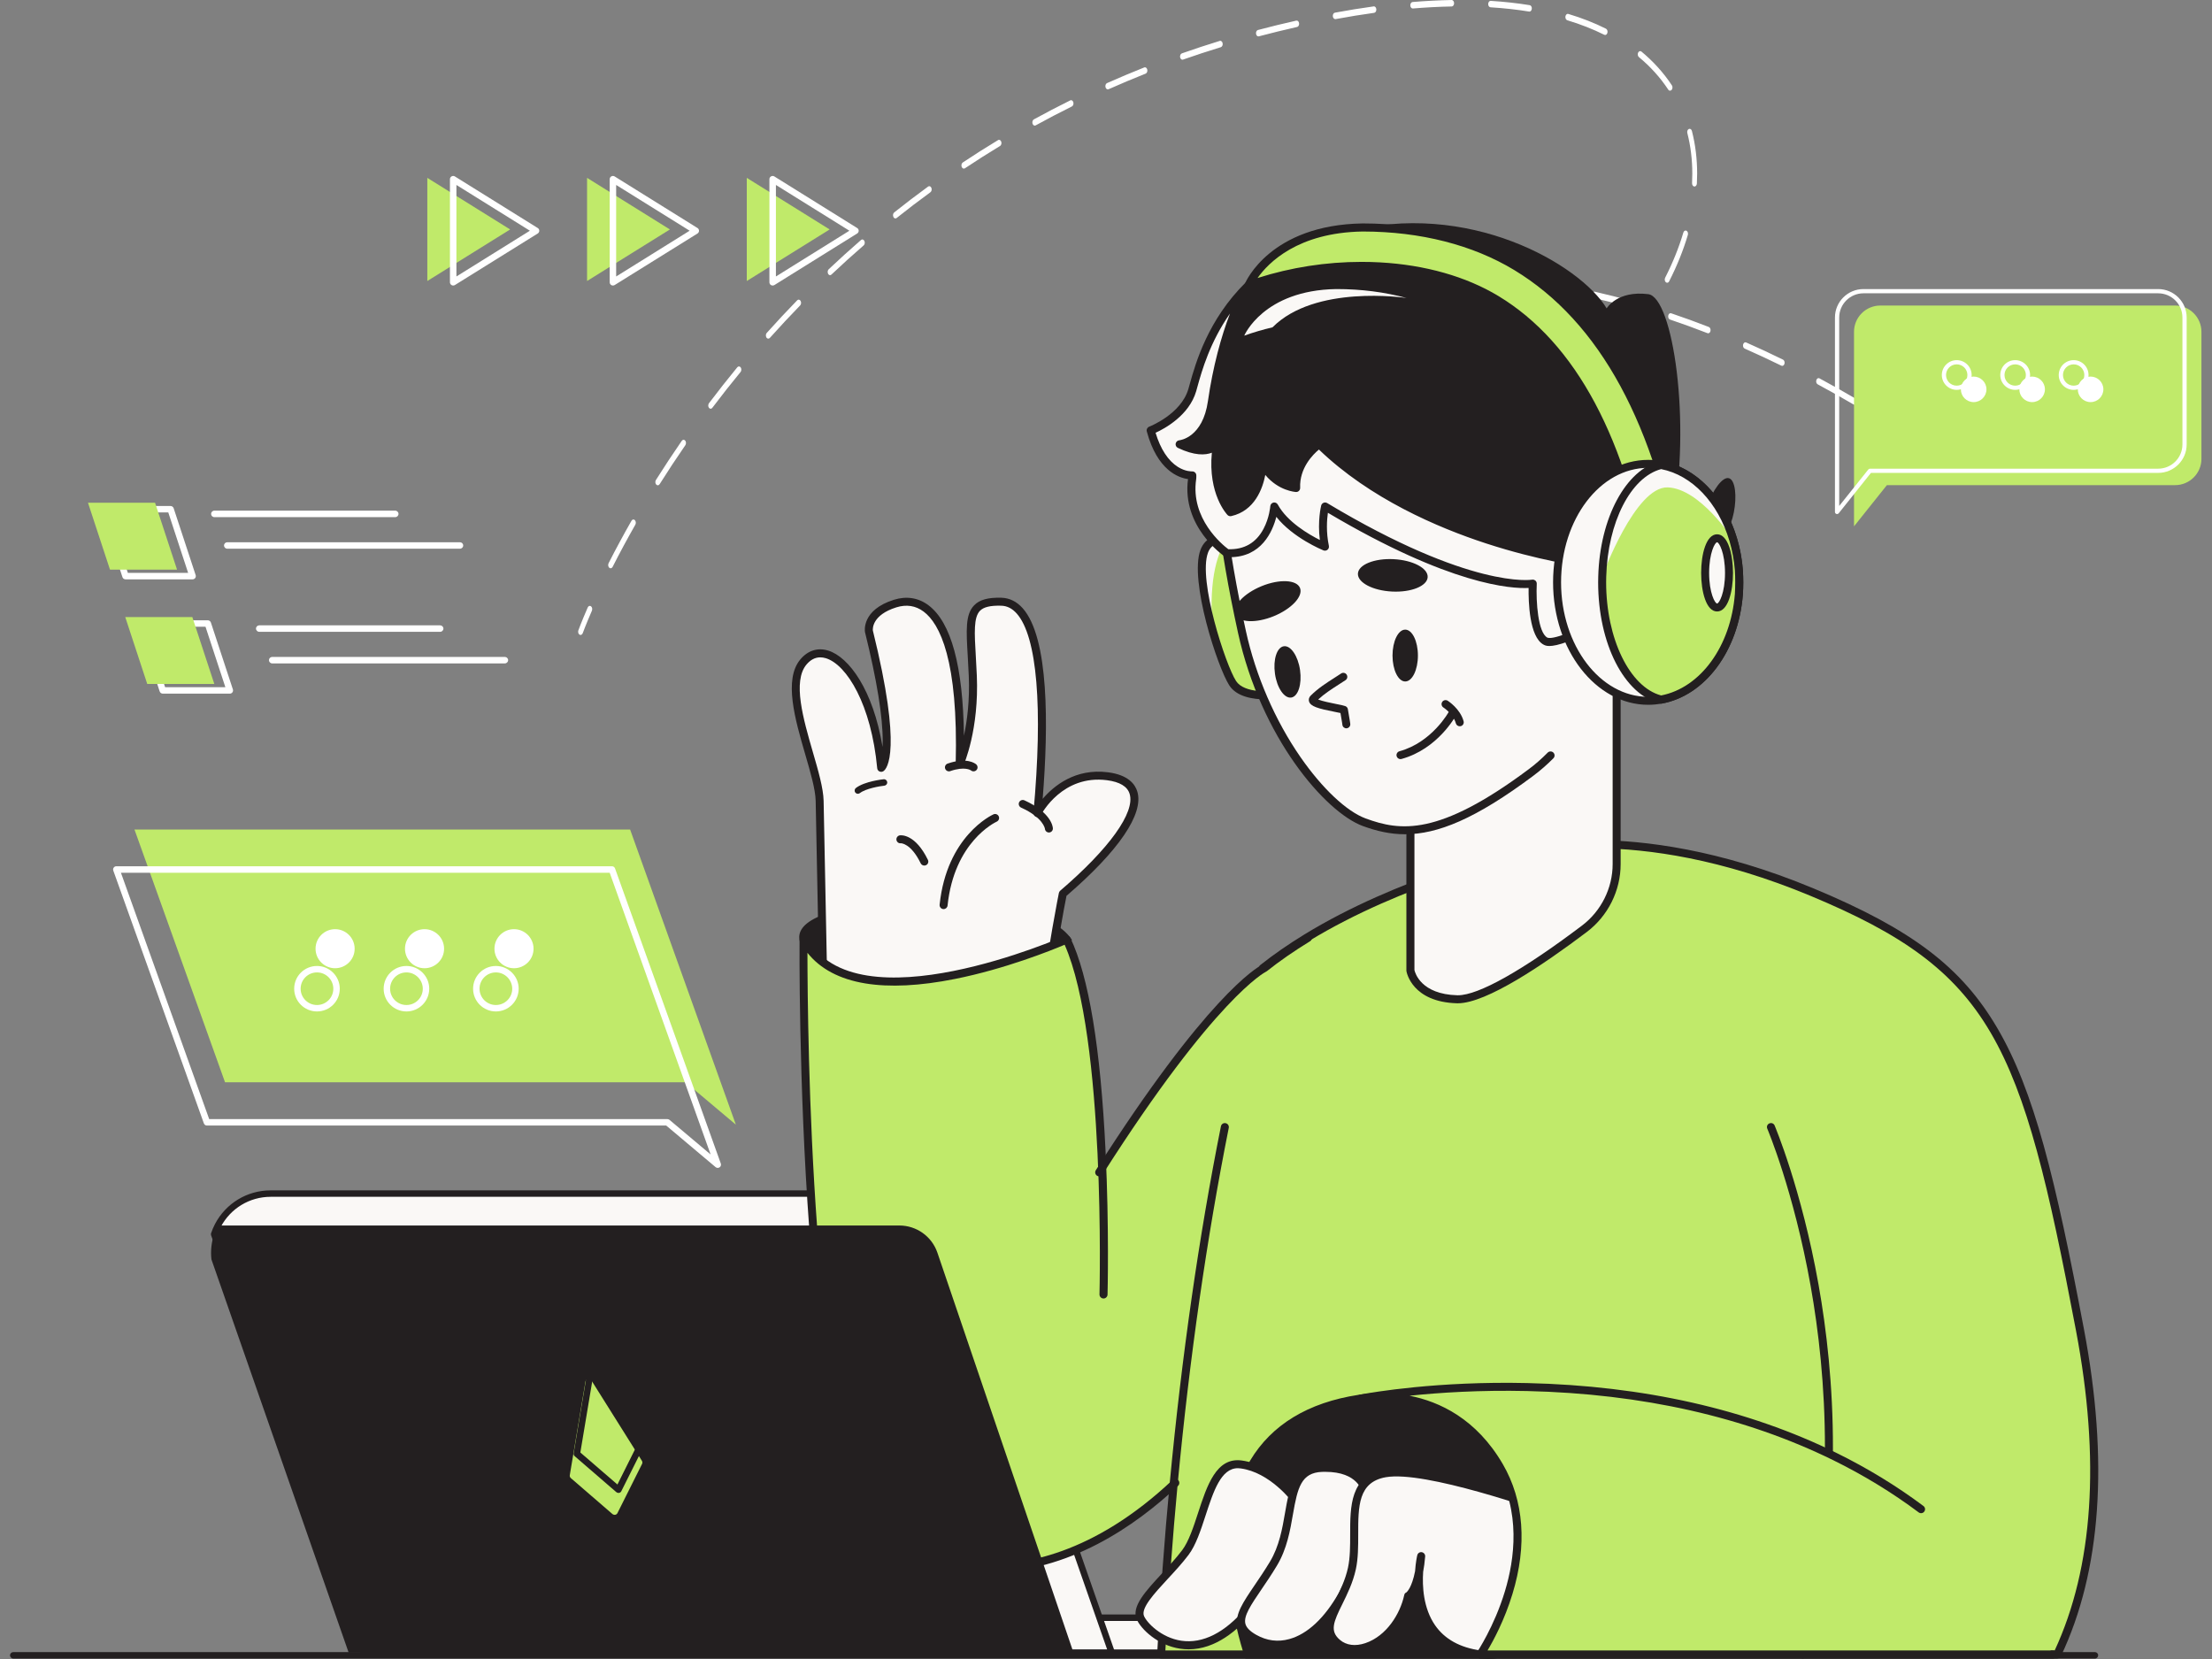 <?xml version="1.0" encoding="UTF-8"?> <svg xmlns="http://www.w3.org/2000/svg" width="176" height="132" viewBox="0 0 176 132" fill="none"><rect x="0" y="0" width="176" height="132" fill="#808080" stroke="none"/> <rect x="22" y="72" width="24" height="9" fill="white"></rect> <rect x="153" y="29" width="16" height="5" fill="white"></rect> <path d="M102.547 55.156C102.547 55.156 99.072 55.887 98.077 54.362C97.679 53.751 97.004 52.023 96.462 50.097C95.803 47.762 95.343 45.139 95.814 43.866C96.119 43.038 96.864 42.8 97.695 42.839C99.189 42.909 100.956 43.866 100.956 43.866L102.547 55.156Z" fill="#C0EA6A"></path> <path d="M96.462 50.097C95.803 47.762 95.343 45.139 95.814 43.866C96.119 43.038 96.864 42.8 97.695 42.839C96.922 43.812 96.165 45.851 96.462 50.097Z" fill="#FAF8F6"></path> <path d="M100.765 55.65C99.672 55.65 98.397 55.436 97.812 54.537C96.887 53.117 94.613 46.197 95.514 43.758C95.709 43.232 96.068 42.866 96.579 42.672C98.237 42.049 100.991 43.524 101.108 43.586C101.198 43.633 101.256 43.722 101.272 43.82L102.863 55.109C102.887 55.276 102.778 55.428 102.614 55.463C102.544 55.483 101.728 55.65 100.765 55.65ZM97.519 43.154C97.258 43.154 97.016 43.189 96.805 43.267C96.47 43.392 96.244 43.625 96.115 43.975C95.311 46.155 97.515 52.906 98.35 54.187C98.998 55.183 101.128 55.07 102.192 54.895L100.667 44.069C99.996 43.734 98.604 43.154 97.519 43.154Z" fill="#231F20"></path> <path d="M50.135 66H10.699L17.906 86.115H54.546L58.551 89.486L50.135 66ZM26.662 77.038C25.803 77.038 25.107 76.343 25.107 75.486C25.107 74.628 25.803 73.931 26.662 73.931C27.522 73.931 28.218 74.628 28.218 75.486C28.221 76.343 27.522 77.038 26.662 77.038ZM33.778 77.038C32.919 77.038 32.223 76.343 32.223 75.486C32.223 74.628 32.919 73.931 33.778 73.931C34.638 73.931 35.334 74.628 35.334 75.486C35.337 76.343 34.638 77.038 33.778 77.038ZM40.897 77.038C40.038 77.038 39.342 76.343 39.342 75.486C39.342 74.628 40.038 73.931 40.897 73.931C41.757 73.931 42.452 74.628 42.452 75.486C42.452 76.343 41.757 77.038 40.897 77.038Z" fill="#C0EA6A"></path> <path d="M46.191 50.521C46.163 50.521 46.135 50.511 46.109 50.495C46.013 50.433 45.973 50.282 46.02 50.153C46.029 50.125 46.264 49.481 46.762 48.334C46.816 48.212 46.934 48.171 47.025 48.24C47.117 48.312 47.147 48.469 47.096 48.592C46.605 49.72 46.37 50.37 46.367 50.376C46.33 50.467 46.262 50.521 46.191 50.521Z" fill="white"></path> <path d="M48.583 45.215C48.545 45.215 48.508 45.199 48.475 45.171C48.388 45.093 48.364 44.932 48.423 44.813C48.989 43.698 49.602 42.561 50.244 41.437C50.307 41.323 50.429 41.301 50.514 41.386C50.598 41.471 50.615 41.634 50.551 41.747C49.915 42.866 49.306 43.993 48.745 45.102C48.705 45.174 48.644 45.215 48.583 45.215ZM52.337 38.613C52.292 38.613 52.25 38.594 52.212 38.553C52.13 38.462 52.121 38.299 52.189 38.192C52.849 37.146 53.539 36.097 54.247 35.073C54.319 34.969 54.439 34.963 54.519 35.057C54.597 35.154 54.601 35.315 54.531 35.421C53.828 36.439 53.14 37.482 52.485 38.522C52.445 38.581 52.391 38.613 52.337 38.613ZM105.168 38.396C105.064 38.396 104.977 38.283 104.975 38.145C104.973 38.003 105.057 37.887 105.163 37.884C106.131 37.859 107.169 37.783 108.245 37.661C108.351 37.648 108.445 37.752 108.452 37.893C108.461 38.035 108.384 38.16 108.278 38.17C107.193 38.295 106.147 38.371 105.17 38.396C105.172 38.396 105.17 38.396 105.168 38.396ZM102.071 38.289C102.067 38.289 102.062 38.289 102.057 38.289C100.906 38.17 99.865 37.956 98.966 37.658C98.862 37.623 98.801 37.485 98.825 37.347C98.851 37.209 98.954 37.127 99.057 37.158C99.938 37.454 100.955 37.661 102.085 37.777C102.191 37.787 102.271 37.912 102.262 38.054C102.255 38.189 102.17 38.289 102.071 38.289ZM111.344 37.705C111.25 37.705 111.167 37.614 111.153 37.485C111.139 37.344 111.212 37.215 111.315 37.193C112.337 36.998 113.359 36.75 114.353 36.461C114.456 36.43 114.56 36.518 114.581 36.656C114.604 36.794 114.538 36.932 114.435 36.961C113.434 37.253 112.403 37.501 111.372 37.699C111.362 37.702 111.353 37.705 111.344 37.705ZM96.191 36.015C96.151 36.015 96.109 35.996 96.074 35.962C95.273 35.136 94.85 34.108 94.85 32.99C94.85 32.695 94.88 32.39 94.937 32.086C94.963 31.947 95.068 31.866 95.169 31.9C95.273 31.935 95.334 32.076 95.308 32.211C95.259 32.475 95.233 32.736 95.233 32.99C95.233 33.958 95.595 34.818 96.309 35.553C96.393 35.641 96.407 35.801 96.344 35.914C96.304 35.98 96.248 36.015 96.191 36.015ZM117.395 35.933C117.313 35.933 117.235 35.861 117.212 35.751C117.181 35.616 117.24 35.472 117.341 35.431C118.332 35.032 119.314 34.58 120.256 34.087C120.355 34.036 120.465 34.099 120.505 34.231C120.543 34.363 120.496 34.511 120.397 34.564C119.446 35.063 118.454 35.519 117.451 35.921C117.433 35.927 117.414 35.933 117.395 35.933ZM123.16 32.902C123.089 32.902 123.021 32.849 122.988 32.761C122.941 32.635 122.979 32.481 123.075 32.415C124.008 31.794 124.912 31.115 125.763 30.402C125.852 30.327 125.972 30.364 126.028 30.484C126.085 30.603 126.056 30.763 125.967 30.839C125.107 31.561 124.191 32.246 123.247 32.877C123.216 32.893 123.188 32.902 123.16 32.902ZM56.544 32.522C56.495 32.522 56.446 32.497 56.408 32.447C56.333 32.346 56.333 32.183 56.41 32.083C57.141 31.115 57.9 30.154 58.665 29.221C58.743 29.127 58.865 29.133 58.936 29.237C59.006 29.34 59.001 29.504 58.924 29.598C58.16 30.524 57.406 31.483 56.68 32.444C56.64 32.497 56.593 32.522 56.544 32.522ZM147.554 32.202C147.528 32.202 147.502 32.196 147.476 32.18C146.527 31.624 145.569 31.087 144.624 30.578C144.526 30.524 144.479 30.377 144.519 30.245C144.559 30.113 144.671 30.05 144.768 30.104C145.717 30.613 146.68 31.156 147.631 31.712C147.728 31.768 147.772 31.919 147.73 32.051C147.697 32.145 147.627 32.202 147.554 32.202ZM141.803 29.111C141.782 29.111 141.758 29.105 141.737 29.095C140.767 28.618 139.783 28.163 138.815 27.735C138.714 27.691 138.66 27.547 138.693 27.412C138.726 27.277 138.834 27.204 138.935 27.248C139.907 27.676 140.894 28.137 141.869 28.615C141.967 28.665 142.019 28.809 141.984 28.945C141.953 29.045 141.881 29.111 141.803 29.111ZM96.889 29.083C96.835 29.083 96.781 29.051 96.743 28.995C96.675 28.888 96.685 28.725 96.764 28.634C97.474 27.82 98.355 27.047 99.388 26.334C99.483 26.268 99.598 26.319 99.647 26.444C99.696 26.57 99.659 26.724 99.565 26.79C98.559 27.484 97.7 28.235 97.013 29.023C96.976 29.064 96.931 29.083 96.889 29.083ZM128.394 28.483C128.337 28.483 128.281 28.448 128.244 28.386C128.178 28.276 128.192 28.112 128.274 28.024C129.099 27.145 129.864 26.215 130.55 25.263C130.623 25.16 130.745 25.157 130.823 25.257C130.9 25.354 130.903 25.518 130.828 25.621C130.132 26.592 129.352 27.534 128.514 28.426C128.478 28.467 128.436 28.483 128.394 28.483ZM61.13 26.944C61.076 26.944 61.019 26.912 60.982 26.853C60.914 26.743 60.925 26.582 61.005 26.491C61.794 25.609 62.61 24.736 63.43 23.894C63.514 23.809 63.634 23.828 63.7 23.941C63.763 24.054 63.749 24.214 63.664 24.302C62.849 25.141 62.036 26.011 61.252 26.887C61.217 26.925 61.174 26.944 61.13 26.944ZM135.914 26.52C135.895 26.52 135.878 26.517 135.86 26.51C134.866 26.124 133.863 25.756 132.874 25.424C132.77 25.389 132.709 25.251 132.735 25.113C132.761 24.974 132.864 24.893 132.968 24.927C133.959 25.26 134.967 25.628 135.965 26.017C136.066 26.058 136.125 26.199 136.097 26.334C136.073 26.444 135.996 26.52 135.914 26.52ZM102.325 25.194C102.245 25.194 102.172 25.128 102.144 25.021C102.109 24.886 102.161 24.742 102.262 24.695C103.197 24.255 104.204 23.859 105.254 23.52C105.358 23.485 105.461 23.57 105.487 23.709C105.513 23.847 105.449 23.985 105.346 24.02C104.31 24.356 103.314 24.745 102.391 25.182C102.367 25.188 102.346 25.194 102.325 25.194ZM129.902 24.494C129.888 24.494 129.876 24.491 129.862 24.488C128.847 24.202 127.825 23.941 126.825 23.715C126.719 23.69 126.651 23.558 126.667 23.419C126.686 23.281 126.785 23.187 126.888 23.209C127.896 23.438 128.922 23.699 129.942 23.988C130.045 24.016 130.111 24.154 130.09 24.293C130.071 24.412 129.991 24.494 129.902 24.494ZM108.339 23.218C108.245 23.218 108.165 23.127 108.149 23.002C108.132 22.86 108.203 22.732 108.308 22.706C109.304 22.496 110.345 22.326 111.398 22.201C111.503 22.188 111.597 22.292 111.607 22.433C111.616 22.575 111.538 22.7 111.433 22.713C110.387 22.835 109.358 23.005 108.369 23.215C108.358 23.215 108.348 23.218 108.339 23.218ZM123.789 23.115C123.782 23.115 123.773 23.115 123.766 23.112C122.735 22.939 121.701 22.801 120.691 22.694C120.585 22.684 120.505 22.559 120.515 22.418C120.522 22.276 120.616 22.169 120.721 22.182C121.739 22.289 122.779 22.43 123.815 22.603C123.921 22.622 123.996 22.747 123.982 22.889C123.968 23.021 123.886 23.115 123.789 23.115ZM132.648 22.496C132.611 22.496 132.573 22.48 132.54 22.452C132.453 22.374 132.43 22.213 132.491 22.094C133.095 20.91 133.583 19.701 133.938 18.504C133.978 18.372 134.088 18.309 134.187 18.359C134.286 18.413 134.335 18.56 134.295 18.692C133.929 19.927 133.428 21.167 132.808 22.383C132.77 22.458 132.709 22.496 132.648 22.496ZM117.611 22.477C117.609 22.477 117.609 22.477 117.606 22.477C116.563 22.439 115.527 22.439 114.517 22.477C114.407 22.48 114.322 22.37 114.32 22.229C114.318 22.088 114.4 21.968 114.506 21.965C115.008 21.946 115.523 21.937 116.032 21.937C116.554 21.937 117.087 21.946 117.616 21.965C117.722 21.968 117.806 22.088 117.801 22.229C117.799 22.367 117.714 22.477 117.611 22.477ZM66.047 21.893C65.986 21.893 65.927 21.855 65.889 21.783C65.828 21.667 65.849 21.507 65.936 21.425C66.775 20.63 67.642 19.848 68.508 19.094C68.598 19.016 68.715 19.05 68.774 19.17C68.833 19.289 68.807 19.449 68.718 19.525C67.853 20.272 66.993 21.054 66.157 21.843C66.122 21.877 66.084 21.893 66.047 21.893ZM71.245 17.379C71.18 17.379 71.116 17.335 71.081 17.254C71.027 17.131 71.057 16.974 71.147 16.902C72.03 16.198 72.937 15.507 73.846 14.845C73.94 14.775 74.055 14.822 74.107 14.948C74.158 15.074 74.123 15.228 74.029 15.297C73.125 15.956 72.22 16.644 71.342 17.345C71.313 17.37 71.278 17.379 71.245 17.379ZM134.824 14.841C134.819 14.841 134.814 14.841 134.809 14.841C134.704 14.832 134.624 14.709 134.631 14.568C134.643 14.317 134.65 14.062 134.65 13.817C134.65 12.696 134.516 11.612 134.255 10.588C134.22 10.453 134.274 10.309 134.375 10.262C134.476 10.215 134.584 10.287 134.619 10.422C134.894 11.499 135.035 12.639 135.035 13.817C135.035 14.075 135.028 14.342 135.014 14.606C135.007 14.738 134.922 14.841 134.824 14.841ZM76.688 13.415C76.618 13.415 76.55 13.362 76.517 13.274C76.47 13.148 76.507 12.994 76.604 12.928C77.522 12.316 78.467 11.719 79.411 11.148C79.507 11.088 79.623 11.148 79.665 11.276C79.709 11.405 79.665 11.559 79.569 11.616C78.629 12.184 77.689 12.781 76.775 13.39C76.745 13.406 76.717 13.415 76.688 13.415ZM82.334 9.995C82.258 9.995 82.186 9.935 82.155 9.835C82.115 9.703 82.162 9.552 82.261 9.498C83.21 8.977 84.185 8.468 85.155 7.988C85.254 7.937 85.364 8.006 85.401 8.138C85.439 8.27 85.387 8.418 85.289 8.468C84.323 8.946 83.353 9.454 82.409 9.973C82.383 9.988 82.357 9.995 82.334 9.995ZM132.876 7.215C132.822 7.215 132.77 7.187 132.733 7.127C132.103 6.172 131.319 5.302 130.4 4.542C130.311 4.467 130.283 4.309 130.339 4.187C130.395 4.068 130.513 4.03 130.604 4.105C131.556 4.894 132.369 5.795 133.024 6.788C133.095 6.895 133.088 7.058 133.008 7.149C132.968 7.193 132.921 7.215 132.876 7.215ZM88.143 7.111C88.063 7.111 87.988 7.042 87.96 6.935C87.927 6.8 87.981 6.656 88.082 6.612C89.055 6.178 90.053 5.761 91.044 5.365C91.145 5.324 91.253 5.403 91.284 5.538C91.314 5.673 91.256 5.817 91.155 5.858C90.166 6.251 89.174 6.668 88.204 7.099C88.185 7.108 88.164 7.111 88.143 7.111ZM94.084 4.752C93.999 4.752 93.922 4.677 93.898 4.561C93.873 4.423 93.934 4.284 94.035 4.247C95.026 3.898 96.041 3.565 97.051 3.254C97.154 3.223 97.258 3.308 97.281 3.446C97.305 3.584 97.241 3.722 97.138 3.754C96.133 4.061 95.122 4.394 94.133 4.74C94.117 4.749 94.1 4.752 94.084 4.752ZM100.126 2.896C100.037 2.896 99.957 2.811 99.938 2.689C99.917 2.551 99.985 2.415 100.089 2.387C101.094 2.12 102.121 1.869 103.143 1.64C103.248 1.618 103.347 1.712 103.363 1.85C103.382 1.991 103.309 2.123 103.206 2.145C102.189 2.375 101.165 2.626 100.164 2.89C100.15 2.896 100.138 2.896 100.126 2.896ZM127.715 2.783C127.691 2.783 127.67 2.777 127.647 2.767C126.745 2.318 125.756 1.929 124.701 1.611C124.598 1.58 124.532 1.442 124.555 1.304C124.579 1.165 124.68 1.077 124.786 1.109C125.857 1.429 126.865 1.825 127.781 2.284C127.879 2.334 127.931 2.481 127.894 2.613C127.865 2.72 127.792 2.783 127.715 2.783ZM106.239 1.52C106.145 1.52 106.063 1.426 106.048 1.297C106.034 1.156 106.107 1.027 106.213 1.008C107.261 0.814 108.297 0.647 109.297 0.509C109.403 0.493 109.497 0.597 109.509 0.738C109.521 0.879 109.443 1.005 109.337 1.021C108.341 1.159 107.31 1.326 106.267 1.52C106.255 1.517 106.246 1.52 106.239 1.52ZM121.689 0.923C121.682 0.923 121.673 0.923 121.666 0.92C120.693 0.76 119.657 0.647 118.593 0.581C118.487 0.575 118.405 0.455 118.41 0.314C118.415 0.173 118.504 0.063 118.61 0.069C119.685 0.135 120.728 0.251 121.713 0.411C121.819 0.427 121.894 0.556 121.88 0.697C121.868 0.826 121.786 0.923 121.689 0.923ZM112.405 0.675C112.304 0.675 112.22 0.572 112.213 0.433C112.206 0.292 112.286 0.17 112.394 0.16C113.455 0.072 114.501 0.019 115.502 0H115.504C115.61 0 115.694 0.113 115.697 0.254C115.699 0.396 115.612 0.512 115.506 0.515C114.513 0.534 113.474 0.587 112.417 0.675C112.412 0.675 112.41 0.675 112.405 0.675Z" fill="white"></path> <path d="M151.809 34.84C151.78 34.84 151.752 34.831 151.724 34.815C151.266 34.514 150.801 34.215 150.343 33.926C150.246 33.867 150.206 33.713 150.251 33.584C150.296 33.455 150.411 33.402 150.507 33.461C150.968 33.754 151.433 34.052 151.893 34.353C151.99 34.416 152.027 34.57 151.98 34.696C151.947 34.79 151.879 34.84 151.809 34.84Z" fill="white"></path> <path d="M108.043 128.718H42.865V131.497H108.043V128.718Z" fill="#FAF8F6"></path> <path d="M108.042 131.752H42.864C42.722 131.752 42.606 131.636 42.606 131.495V128.715C42.606 128.573 42.722 128.457 42.864 128.457H108.042C108.184 128.457 108.301 128.573 108.301 128.715V131.495C108.301 131.636 108.184 131.752 108.042 131.752ZM43.122 131.24H107.784V128.975H43.122V131.24Z" fill="#231F20"></path> <path d="M88.456 131.494H28.938L17.04 98.203C17.122 97.964 17.22 97.731 17.336 97.508C18.114 96.026 19.663 94.967 21.536 94.967H72.562C74.445 94.967 76.12 96.155 76.74 97.929L88.456 131.494Z" fill="#FAF8F6"></path> <path d="M88.455 131.752H28.938C28.828 131.752 28.733 131.683 28.695 131.582L16.797 98.291C16.778 98.237 16.778 98.178 16.794 98.124C16.879 97.87 16.986 97.625 17.105 97.392C17.971 95.74 19.668 94.713 21.532 94.713H72.561C74.551 94.713 76.327 95.973 76.981 97.848L88.697 131.41C88.726 131.488 88.713 131.576 88.663 131.642C88.615 131.711 88.537 131.752 88.455 131.752ZM29.117 131.237H88.09L76.493 98.014C75.911 96.346 74.33 95.225 72.558 95.225H21.535C19.863 95.225 18.34 96.145 17.562 97.628C17.464 97.81 17.383 98.002 17.31 98.2L29.117 131.237Z" fill="#231F20"></path> <path d="M163.684 131.638H92.385C92.643 126.801 92.986 122.244 93.388 117.991C94.73 103.783 96.711 92.895 98.236 85.929C99.508 80.115 100.464 77.033 100.464 77.033C101.56 76.162 102.73 75.36 103.935 74.624C111.612 69.924 120.685 67.873 120.685 67.873C120.685 67.873 129.665 64.942 144.176 70.986C158.687 77.033 161.074 82.528 165.482 105.803C167.865 118.345 166.129 126.466 163.684 131.638Z" fill="#C0EA6A"></path> <path d="M84.869 74.753C81.749 70.655 63.197 71.519 63.93 74.753C64.663 77.987 70.655 79.726 75.878 78.994C81.105 78.259 84.869 74.753 84.869 74.753Z" fill="#231F20"></path> <path d="M73.47 79.473C68.93 79.473 64.299 77.819 63.621 74.819C63.511 74.332 63.66 73.616 65.013 72.986C67.065 72.028 71.321 71.519 75.596 71.709C77.886 71.814 83.401 72.297 85.122 74.554L85.297 74.784L85.087 74.978C84.93 75.126 81.186 78.562 75.924 79.302C75.124 79.418 74.297 79.473 73.47 79.473ZM73.841 72.313C70.31 72.313 66.948 72.791 65.282 73.566C64.748 73.815 64.135 74.208 64.241 74.679C64.888 77.531 70.416 79.438 75.834 78.675C80.175 78.064 83.534 75.465 84.419 74.718C83.167 73.425 79.906 72.546 75.565 72.348C74.991 72.324 74.414 72.313 73.841 72.313Z" fill="#231F20"></path> <path d="M65.583 82.29C65.583 82.29 65.279 66.472 65.217 63.724C65.154 60.977 62.026 54.93 63.929 52.669C65.829 50.408 69.441 53.891 70.116 61.097C70.116 61.097 71.587 60.121 69.137 50.225C69.137 50.225 68.891 48.758 71.22 48.026C73.545 47.295 76.669 49.003 76.361 60.79C76.361 60.79 77.586 58.043 77.403 53.766C77.219 49.489 76.669 47.797 79.669 47.878C82.669 47.964 83.465 54.622 82.548 64.697C82.548 64.697 84.323 61.277 88.118 61.767C91.914 62.257 90.63 65.919 84.569 71.11C84.569 71.11 83.71 75.262 82.977 81.127L65.583 82.29Z" fill="#FAF8F6"></path> <path d="M65.583 82.61C65.505 82.61 65.427 82.579 65.368 82.524C65.306 82.466 65.267 82.384 65.267 82.294C65.263 82.135 64.959 66.445 64.9 63.728C64.881 62.81 64.487 61.456 64.07 60.024C63.258 57.23 62.338 54.062 63.683 52.463C64.28 51.754 65.068 51.505 65.903 51.766C67.533 52.272 69.464 54.864 70.221 59.428C70.229 59.3 70.233 59.156 70.233 59.004C70.245 57.051 69.772 54.12 68.825 50.299C68.821 50.291 68.821 50.283 68.821 50.276C68.809 50.206 68.559 48.528 71.122 47.723C72.125 47.408 73.076 47.559 73.876 48.159C75.678 49.513 76.626 53 76.696 58.541C76.95 57.358 77.164 55.727 77.082 53.782C77.059 53.225 77.028 52.7 77.001 52.237C76.876 50.147 76.802 48.886 77.512 48.159C77.945 47.715 78.612 47.532 79.677 47.559C80.324 47.579 80.894 47.859 81.373 48.396C83.464 50.746 83.429 57.704 82.961 63.561C83.839 62.534 85.555 61.113 88.157 61.448C89.768 61.654 90.318 62.398 90.493 62.985C91.024 64.752 89.023 67.694 84.857 71.278C84.72 71.963 83.952 75.893 83.289 81.166C83.269 81.318 83.144 81.434 82.992 81.442L65.603 82.602C65.599 82.61 65.591 82.61 65.583 82.61ZM65.263 52.303C64.858 52.303 64.491 52.494 64.171 52.871C63.044 54.214 63.913 57.206 64.678 59.849C65.107 61.323 65.509 62.713 65.532 63.717C65.587 66.211 65.848 79.652 65.895 81.952L82.688 80.831C83.41 75.157 84.244 71.091 84.252 71.048C84.268 70.978 84.303 70.916 84.357 70.869C88.262 67.526 90.326 64.647 89.881 63.168C89.705 62.577 89.097 62.211 88.075 62.078C84.552 61.627 82.895 64.709 82.828 64.841C82.758 64.978 82.602 65.044 82.454 65.001C82.309 64.958 82.212 64.818 82.228 64.666C82.992 56.269 82.52 50.641 80.897 48.816C80.535 48.412 80.133 48.205 79.661 48.194C78.799 48.17 78.264 48.299 77.972 48.598C77.461 49.124 77.531 50.346 77.64 52.194C77.668 52.657 77.699 53.186 77.722 53.747C77.906 58.047 76.704 60.798 76.653 60.915C76.591 61.055 76.439 61.129 76.291 61.098C76.142 61.063 76.037 60.93 76.041 60.779C76.255 52.509 74.773 49.626 73.494 48.665C72.854 48.186 72.121 48.073 71.313 48.326C69.382 48.933 69.437 50.034 69.449 50.163C71.824 59.771 70.568 61.176 70.291 61.358C70.198 61.421 70.077 61.428 69.975 61.382C69.874 61.335 69.804 61.234 69.796 61.125C69.324 56.066 67.385 52.895 65.716 52.373C65.56 52.326 65.407 52.303 65.263 52.303Z" fill="#231F20"></path> <path d="M75.082 72.332C75.07 72.332 75.058 72.332 75.047 72.332C74.871 72.313 74.746 72.157 74.762 71.982C75.332 66.534 78.893 64.865 79.045 64.795C79.205 64.721 79.396 64.795 79.466 64.954C79.54 65.114 79.466 65.3 79.306 65.374C79.166 65.441 75.924 66.982 75.394 72.048C75.378 72.212 75.242 72.332 75.082 72.332Z" fill="#231F20"></path> <path d="M73.544 68.869C73.427 68.869 73.31 68.803 73.256 68.69C72.468 67.071 71.68 67.095 71.676 67.095C71.5 67.118 71.348 66.99 71.325 66.819C71.305 66.643 71.434 66.484 71.606 66.464C71.727 66.449 72.838 66.375 73.829 68.414C73.907 68.573 73.841 68.764 73.681 68.838C73.638 68.858 73.587 68.869 73.544 68.869Z" fill="#231F20"></path> <path d="M83.457 66.238C83.293 66.238 83.153 66.11 83.141 65.946C83.137 65.915 83.001 65.051 81.245 64.258C81.085 64.184 81.015 63.997 81.085 63.837C81.159 63.678 81.347 63.608 81.507 63.678C83.64 64.647 83.769 65.779 83.773 65.904C83.785 66.079 83.648 66.231 83.473 66.238C83.469 66.238 83.461 66.238 83.457 66.238Z" fill="#231F20"></path> <path d="M75.503 61.374C75.371 61.374 75.25 61.293 75.203 61.16C75.144 60.993 75.234 60.814 75.398 60.756C76.939 60.222 77.602 60.756 77.672 60.818C77.805 60.935 77.817 61.137 77.7 61.265C77.586 61.394 77.387 61.409 77.255 61.296C77.231 61.281 76.759 60.954 75.605 61.355C75.574 61.37 75.538 61.374 75.503 61.374Z" fill="#231F20"></path> <path d="M68.259 63.157C68.18 63.157 68.105 63.123 68.054 63.057C67.966 62.944 67.988 62.784 68.101 62.696C68.794 62.165 70.246 62.008 70.308 62.002C70.45 61.986 70.576 62.09 70.592 62.231C70.608 62.372 70.504 62.498 70.362 62.514C69.984 62.554 68.895 62.737 68.416 63.104C68.369 63.139 68.312 63.157 68.259 63.157Z" fill="#231F20"></path> <path d="M87.798 102.997C87.798 102.997 88.356 82.053 84.869 74.753C84.869 74.753 67.971 82.291 63.929 74.753C63.929 74.753 63.563 120.221 71.275 122.972C78.99 125.719 87.798 102.997 87.798 102.997Z" fill="#C0EA6A"></path> <path d="M104.068 74.624L101.513 108.001C98.802 112.298 96.111 115.551 93.517 117.991C81.179 129.599 71.021 122.843 71.021 122.843C92.144 80.882 100.593 77.033 100.593 77.033C101.693 76.162 102.863 75.36 104.068 74.624Z" fill="#C0EA6A"></path> <path d="M78.596 125.116C78.276 125.116 77.953 125.108 77.625 125.089C73.506 124.848 70.951 123.182 70.845 123.108C70.697 123.011 70.658 122.812 70.756 122.668C70.853 122.521 71.052 122.482 71.197 122.579C71.22 122.595 73.736 124.233 77.695 124.455C81.35 124.661 87.022 123.665 93.294 117.757C93.423 117.637 93.626 117.641 93.747 117.769C93.868 117.898 93.86 118.1 93.735 118.221C90.341 121.415 85.021 125.116 78.596 125.116Z" fill="#231F20"></path> <path d="M87.459 93.599C87.401 93.599 87.342 93.584 87.288 93.549C87.139 93.455 87.097 93.257 87.19 93.109C95.967 79.325 99.965 76.994 100.422 76.761C101.467 75.936 102.633 75.123 103.901 74.352C104.053 74.259 104.248 74.309 104.338 74.457C104.432 74.609 104.381 74.803 104.233 74.893C102.98 75.659 101.822 76.461 100.792 77.278C100.773 77.294 100.749 77.309 100.726 77.317C100.691 77.337 96.716 79.325 87.728 93.447C87.666 93.545 87.565 93.599 87.459 93.599Z" fill="#231F20"></path> <path d="M71.278 123.287C71.243 123.287 71.208 123.279 71.173 123.268C67.846 122.081 65.564 113.531 64.397 97.853C63.535 86.264 63.613 74.862 63.617 74.749C63.617 74.605 63.719 74.477 63.859 74.442C63.999 74.406 64.148 74.473 64.218 74.601C68.072 81.793 84.58 74.535 84.744 74.461C84.904 74.391 85.087 74.457 85.161 74.613C86.628 77.679 87.572 83.392 87.966 91.595C88.258 97.685 88.126 102.95 88.122 103.005C88.118 103.18 87.966 103.324 87.794 103.316C87.619 103.312 87.478 103.164 87.482 102.989C87.486 102.783 87.985 82.563 84.709 75.169C83.671 75.609 79.981 77.096 75.975 77.893C73.19 78.45 70.795 78.567 68.852 78.247C66.816 77.913 65.267 77.096 64.245 75.811C64.249 78.901 64.319 88.291 65.029 97.81C66.457 116.995 69.273 121.917 71.384 122.668C71.551 122.727 71.637 122.91 71.575 123.073C71.532 123.205 71.407 123.287 71.278 123.287Z" fill="#231F20"></path> <path d="M163.683 131.957H92.385C92.299 131.957 92.213 131.922 92.154 131.86C92.096 131.798 92.065 131.712 92.069 131.623C92.314 127.031 92.65 122.435 93.075 117.96C94.023 107.924 95.392 98.386 97.144 89.615C97.179 89.443 97.346 89.33 97.518 89.365C97.69 89.4 97.803 89.568 97.768 89.739C96.02 98.491 94.655 108.006 93.707 118.018C93.297 122.373 92.966 126.848 92.724 131.319H163.484C166.554 124.7 167.124 116.135 165.177 105.861C160.812 82.816 158.511 77.302 144.062 71.282C129.824 65.347 120.88 68.145 120.794 68.177C120.786 68.18 120.775 68.18 120.767 68.184C120.677 68.204 111.654 70.282 104.114 74.897C102.862 75.664 101.704 76.465 100.674 77.282C100.537 77.391 100.334 77.368 100.225 77.232C100.116 77.096 100.139 76.893 100.276 76.784C101.325 75.952 102.507 75.134 103.783 74.352C111.276 69.764 120.201 67.659 120.615 67.566C120.833 67.496 123.064 66.818 127.004 66.846C130.737 66.865 136.768 67.55 144.312 70.694C152.113 73.944 156.069 76.948 158.905 81.777C161.854 86.793 163.543 93.782 165.809 105.745C167.798 116.248 167.182 125.007 163.98 131.774C163.917 131.883 163.808 131.957 163.683 131.957Z" fill="#231F20"></path> <path d="M143.447 131.957C143.419 131.957 143.392 131.953 143.365 131.946C143.193 131.903 143.092 131.728 143.139 131.557C146.162 120.065 145.311 109.321 144.067 102.328C142.717 94.755 140.634 89.848 140.615 89.801C140.545 89.638 140.619 89.451 140.783 89.385C140.946 89.315 141.134 89.389 141.2 89.552C141.219 89.603 143.334 94.576 144.695 102.219C145.951 109.27 146.805 120.116 143.755 131.72C143.716 131.86 143.587 131.957 143.447 131.957Z" fill="#231F20"></path> <path d="M108.165 111.372L108.106 111.224L108.133 111.216C108.133 111.216 108.141 111.212 108.153 111.212C108.169 111.208 108.188 111.204 108.215 111.2L108.243 111.352C108.215 111.356 108.196 111.36 108.176 111.364L108.165 111.372Z" fill="#231F20"></path> <path d="M117.78 131.638H99.318C99.318 131.638 92.983 113.636 108.134 111.298C123.284 108.959 126.182 125.867 117.78 131.638Z" fill="#231F20"></path> <path d="M117.877 131.957H99.091L99.017 131.743C98.982 131.65 98.194 129.381 97.843 126.323C97.519 123.486 97.538 119.427 99.477 116.197C101.186 113.352 104.08 111.597 108.082 110.982C114.632 109.975 119.785 112.492 121.868 117.722C123.916 122.867 122.234 128.961 117.955 131.899L117.877 131.957ZM99.551 131.319H117.678C121.657 128.525 123.206 122.801 121.279 117.96C120.381 115.707 118.821 113.92 116.769 112.792C114.413 111.496 111.523 111.099 108.184 111.613C104.38 112.2 101.634 113.85 100.027 116.524C96.786 121.917 99.103 129.918 99.551 131.319Z" fill="#231F20"></path> <path d="M103.405 119.726C103.405 119.726 101.482 116.886 98.748 116.52C96.013 116.154 95.865 121.474 94.312 123.528C92.76 125.583 90.224 127.513 90.731 128.704C91.235 129.895 95.05 133.284 99.364 128.155C103.682 123.026 103.405 119.726 103.405 119.726Z" fill="#FAF8F6"></path> <path d="M94.574 131.23C94.351 131.23 94.125 131.214 93.895 131.179C92.105 130.91 90.774 129.618 90.439 128.832C90.014 127.832 91.133 126.622 92.432 125.217C92.994 124.61 93.579 123.98 94.063 123.338C94.585 122.645 94.96 121.497 95.323 120.384C96.037 118.197 96.774 115.932 98.794 116.205C101.638 116.586 103.592 119.427 103.674 119.547C103.705 119.594 103.725 119.645 103.729 119.699C103.741 119.839 103.967 123.186 99.614 128.358C98.475 129.708 96.719 131.23 94.574 131.23ZM98.494 116.819C97.148 116.819 96.555 118.648 95.923 120.579C95.545 121.738 95.155 122.941 94.566 123.719C94.063 124.384 93.47 125.027 92.896 125.645C91.847 126.782 90.759 127.957 91.024 128.579C91.258 129.128 92.401 130.307 93.985 130.545C95.697 130.801 97.472 129.903 99.118 127.949C102.914 123.435 103.089 120.357 103.089 119.831C102.769 119.396 101.026 117.146 98.705 116.835C98.63 116.827 98.56 116.819 98.494 116.819Z" fill="#231F20"></path> <path d="M15.325 46.097H9.988C9.878 46.097 9.777 46.025 9.743 45.921L7.992 40.597C7.967 40.518 7.98 40.434 8.027 40.367C8.074 40.302 8.153 40.261 8.235 40.261H13.571C13.682 40.261 13.782 40.333 13.817 40.437L15.568 45.761C15.593 45.839 15.58 45.924 15.533 45.99C15.483 46.056 15.407 46.097 15.325 46.097ZM10.174 45.582H14.969L13.389 40.77H8.594L10.174 45.582Z" fill="white"></path> <path d="M18.288 55.19H12.951C12.841 55.19 12.74 55.118 12.705 55.014L10.955 49.69C10.929 49.612 10.942 49.527 10.989 49.461C11.037 49.395 11.115 49.354 11.197 49.354H16.534C16.644 49.354 16.745 49.426 16.779 49.53L18.53 54.854C18.555 54.932 18.543 55.017 18.495 55.083C18.448 55.152 18.373 55.19 18.288 55.19ZM13.137 54.678H17.932L16.351 49.866H11.556L13.137 54.678Z" fill="white"></path> <path d="M17.053 54.421H11.716L9.965 49.097H15.302L17.053 54.421Z" fill="#C0EA6A"></path> <path d="M14.087 45.324H8.751L7 40H12.337L14.087 45.324Z" fill="#C0EA6A"></path> <path d="M36.597 43.659H18.083C17.942 43.659 17.825 43.543 17.825 43.402C17.825 43.26 17.942 43.144 18.083 43.144H36.597C36.739 43.144 36.855 43.26 36.855 43.402C36.855 43.543 36.739 43.659 36.597 43.659Z" fill="white"></path> <path d="M35.023 50.271H20.627C20.486 50.271 20.369 50.155 20.369 50.014C20.369 49.872 20.486 49.756 20.627 49.756H35.023C35.164 49.756 35.281 49.872 35.281 50.014C35.281 50.155 35.164 50.271 35.023 50.271Z" fill="white"></path> <path d="M40.171 52.784H21.657C21.515 52.784 21.399 52.668 21.399 52.527C21.399 52.385 21.515 52.269 21.657 52.269H40.171C40.312 52.269 40.429 52.385 40.429 52.527C40.429 52.668 40.312 52.784 40.171 52.784Z" fill="white"></path> <path d="M31.449 41.147H17.054C16.912 41.147 16.796 41.03 16.796 40.889C16.796 40.748 16.912 40.631 17.054 40.631H31.449C31.591 40.631 31.707 40.748 31.707 40.889C31.707 41.03 31.591 41.147 31.449 41.147Z" fill="white"></path> <path d="M108.734 118.812C108.734 118.812 108.488 116.676 105.184 116.796C101.876 116.917 103.284 121.17 101.326 124.42C99.368 127.669 97.531 129.074 99.797 130.354C102.063 131.638 104.771 130.514 106.815 126.891C108.859 123.268 108.734 118.812 108.734 118.812Z" fill="#FAF8F6"></path> <path d="M101.669 131.183C100.971 131.183 100.28 130.996 99.633 130.63C98.954 130.245 98.583 129.833 98.463 129.331C98.256 128.443 98.915 127.474 99.824 126.132C100.198 125.583 100.62 124.961 101.045 124.256C101.786 123.027 102.032 121.61 102.246 120.365C102.586 118.407 102.902 116.563 105.164 116.477C108.729 116.345 109.041 118.75 109.045 118.773C109.045 118.781 109.045 118.793 109.049 118.8C109.053 118.987 109.151 123.388 107.087 127.046C105.866 129.206 104.372 130.584 102.765 131.031C102.402 131.132 102.036 131.183 101.669 131.183ZM105.449 117.108C105.367 117.108 105.281 117.108 105.191 117.111C103.53 117.174 103.245 118.365 102.878 120.47C102.652 121.773 102.398 123.248 101.595 124.579C101.162 125.299 100.733 125.93 100.354 126.486C99.535 127.692 98.942 128.568 99.087 129.183C99.161 129.494 99.442 129.786 99.949 130.074C100.795 130.553 101.684 130.665 102.593 130.412C104.033 130.012 105.394 128.739 106.529 126.731C108.441 123.342 108.413 119.135 108.409 118.832C108.386 118.664 108.062 117.108 105.449 117.108Z" fill="#231F20"></path> <path d="M124.161 120.462C124.161 120.462 113.711 116.613 110.212 117.224C106.713 117.835 108.184 121.987 107.571 124.797C106.959 127.607 104.755 129.319 106.409 130.724C108.063 132.128 111.308 130.358 112.041 127C112.041 127 112.837 126.634 113.083 123.824C113.083 123.824 111.46 130.786 117.783 131.642C124.099 132.494 124.161 120.462 124.161 120.462Z" fill="#FAF8F6"></path> <path d="M118.408 132C118.189 132 117.963 131.984 117.737 131.953C115.903 131.704 114.534 130.938 113.656 129.673C113.036 128.778 112.751 127.754 112.634 126.813C112.517 126.999 112.408 127.112 112.322 127.186C111.85 129.163 110.493 130.786 108.835 131.342C107.837 131.677 106.877 131.541 106.198 130.965C104.962 129.914 105.582 128.661 106.237 127.338C106.612 126.579 107.041 125.719 107.255 124.731C107.427 123.933 107.427 122.995 107.427 122.084C107.427 119.882 107.423 117.388 110.154 116.913C113.695 116.294 123.837 120.006 124.27 120.166C124.395 120.213 124.481 120.333 124.477 120.466C124.477 120.777 124.403 128.167 121.185 130.953C120.385 131.65 119.453 132 118.408 132ZM113.235 125.058C113.157 126.194 113.239 127.949 114.183 129.315C114.952 130.424 116.176 131.101 117.822 131.323C118.95 131.475 119.944 131.19 120.771 130.471C123.475 128.128 123.798 121.937 123.837 120.68C122.336 120.143 113.372 116.994 110.267 117.535C108.063 117.921 108.067 119.847 108.067 122.081C108.067 123.022 108.067 123.999 107.879 124.863C107.645 125.929 107.201 126.824 106.811 127.618C106.097 129.058 105.789 129.778 106.612 130.478C107.123 130.914 107.84 131.004 108.632 130.739C110.317 130.171 111.402 128.416 111.726 126.925C111.749 126.817 111.792 126.743 111.893 126.708C111.952 126.661 112.334 126.322 112.592 125.015C112.642 124.291 112.751 123.797 112.767 123.742C112.806 123.579 112.962 123.474 113.126 123.501C113.29 123.528 113.407 123.676 113.395 123.843C113.356 124.31 113.301 124.711 113.235 125.058Z" fill="#231F20"></path> <path d="M163.352 131.638H117.779C117.779 131.638 123.291 123.528 119.293 116.66C115.626 110.352 109.283 111.111 108.273 111.274C110.071 110.936 129.205 107.64 145.982 115.889C152.516 119.104 158.694 124.065 163.352 131.638Z" fill="#C0EA6A"></path> <path d="M163.353 131.958H117.78C117.663 131.958 117.554 131.891 117.499 131.79C117.445 131.685 117.452 131.561 117.519 131.463C117.53 131.444 118.888 129.428 119.738 126.619C120.518 124.05 121.025 120.268 119.02 116.82C115.494 110.753 109.495 111.399 108.328 111.59C108.157 111.617 107.993 111.504 107.962 111.329C107.931 111.158 108.044 110.994 108.215 110.963C109.187 110.78 114.394 109.881 121.521 110.045C130.781 110.259 139.059 112.131 146.127 115.606C148.588 116.816 150.917 118.236 153.043 119.828C153.183 119.933 153.211 120.132 153.105 120.272C153 120.412 152.801 120.439 152.661 120.334C150.566 118.766 148.276 117.369 145.846 116.174C138.864 112.742 130.672 110.893 121.509 110.679C117.725 110.594 114.488 110.808 112.151 111.053C114.538 111.52 117.472 112.886 119.574 116.497C121.252 119.384 121.521 122.953 120.343 126.817C119.707 128.911 118.821 130.541 118.357 131.319H163.357C163.532 131.319 163.677 131.463 163.677 131.639C163.669 131.814 163.528 131.958 163.353 131.958Z" fill="#231F20"></path> <path d="M166.684 131.965H1.058C0.916 131.965 0.799 131.849 0.799 131.708C0.799 131.566 0.916 131.45 1.058 131.45H166.684C166.826 131.45 166.942 131.566 166.942 131.708C166.939 131.849 166.826 131.965 166.684 131.965Z" fill="#231F20"></path> <path d="M112.221 59.167V77.216C112.221 77.216 112.587 79.415 115.942 79.508C118.173 79.57 123.049 76.177 126.068 73.9C127.683 72.679 128.631 70.776 128.631 68.756V41.765L112.221 59.167Z" fill="#FAF8F6"></path> <path d="M115.997 79.827C115.974 79.827 115.954 79.827 115.931 79.827C112.358 79.73 111.921 77.372 111.905 77.271C111.901 77.255 111.901 77.236 111.901 77.22V59.172C111.901 59.09 111.933 59.012 111.987 58.954L128.394 41.547C128.484 41.454 128.62 41.423 128.745 41.469C128.866 41.516 128.948 41.633 128.948 41.765V68.756C128.948 70.865 127.941 72.881 126.256 74.154C122.82 76.749 118.267 79.827 115.997 79.827ZM112.541 77.185C112.592 77.407 113.06 79.111 115.95 79.189C115.966 79.189 115.985 79.189 116.005 79.189C117.636 79.189 121.135 77.224 125.874 73.644C127.399 72.492 128.312 70.663 128.312 68.752V42.563L112.541 59.292V77.185V77.185Z" fill="#231F20"></path> <path d="M131.14 42.722C131.14 42.722 128.936 56.144 121.833 61.46C114.73 66.775 111.547 66.53 108.547 65.429C105.547 64.328 100.558 58.253 98.811 50.28C97.067 42.31 94.863 28.842 100.098 25.359C105.333 21.88 129.857 20.689 131.14 42.722Z" fill="#FAF8F6"></path> <path d="M111.793 66.378C110.615 66.378 109.534 66.125 108.438 65.725C105.442 64.627 100.324 58.673 98.503 50.346C95.421 36.266 95.897 27.771 99.923 25.094C101.623 23.962 105.068 23.179 108.695 23.094C113.119 22.993 117.476 23.892 120.971 25.631C123.94 27.106 126.331 29.172 128.071 31.768C130.068 34.745 131.211 38.426 131.46 42.703C131.472 42.878 131.336 43.03 131.16 43.037C130.984 43.045 130.832 42.913 130.825 42.738C130.583 38.574 129.479 35.005 127.544 32.122C125.863 29.62 123.557 27.627 120.69 26.199C117.289 24.506 113.033 23.631 108.715 23.728C105.2 23.81 101.889 24.553 100.281 25.619C96.548 28.102 96.15 36.605 99.131 50.206C99.907 53.758 101.452 57.323 103.476 60.242C105.212 62.744 107.151 64.565 108.66 65.121C111.399 66.125 114.449 66.577 121.646 61.195C122.157 60.814 122.66 60.374 123.144 59.883C123.269 59.759 123.472 59.759 123.596 59.88C123.721 60.004 123.721 60.206 123.6 60.331C123.093 60.841 122.567 61.3 122.032 61.701C117.394 65.176 114.367 66.378 111.793 66.378Z" fill="#231F20"></path> <path d="M133.056 41.598C132.65 43.718 132.026 45.711 131.144 47.345C131.144 47.345 129.693 48.244 127.996 49.155C125.98 50.245 123.62 51.357 122.968 51.007C121.775 50.365 121.958 46.427 121.958 46.427C121.958 46.427 117.183 47.341 105.426 40.29C105.426 40.29 105.06 41.757 105.426 43.497C105.426 43.497 102.489 42.306 101.385 40.29C101.385 40.29 101.108 44.189 97.621 44.007C97.621 44.007 94.313 41.757 94.859 38.076C94.871 37.99 94.863 37.905 94.867 37.819C94.867 37.819 92.569 38.002 91.559 34.247C91.559 34.247 94.223 33.239 94.867 31.04C95.284 29.612 96.127 25.872 99.349 22.697C101.093 20.977 103.538 19.42 106.991 18.486C116.817 15.829 125.726 21.051 127.836 24.534C127.836 24.534 128.663 23.098 131.144 23.405C133.102 23.646 134.6 33.581 133.056 41.598Z" fill="#231F20"></path> <path d="M134.12 46.19L131.097 46.672C129.259 35.231 125.206 27.542 119.051 23.825C114.592 21.128 108.125 20.467 102.133 21.88C101.189 22.101 100.257 22.374 99.348 22.701C99.348 22.701 101.232 18.226 108.41 18.109H108.46C110.891 18.113 113.208 18.412 115.345 18.992C115.349 18.992 115.349 18.992 115.349 18.992C117.272 19.514 119.051 20.261 120.639 21.218C127.598 25.417 132.134 33.822 134.12 46.19Z" fill="#C0EA6A"></path> <path d="M113.594 45.916C113.562 46.626 112.291 47.144 110.757 47.067C109.227 46.991 108.012 46.353 108.044 45.642C108.076 44.932 109.347 44.414 110.881 44.491C112.411 44.567 113.626 45.205 113.594 45.916Z" fill="#231F20"></path> <path d="M103.435 46.779C103.705 47.437 102.773 48.442 101.352 49.025C99.931 49.607 98.563 49.543 98.293 48.885C98.024 48.227 98.956 47.222 100.376 46.639C101.794 46.059 103.166 46.121 103.435 46.779Z" fill="#231F20"></path> <path d="M111.808 54.222C112.366 54.222 112.818 53.298 112.818 52.159C112.818 51.02 112.366 50.097 111.808 50.097C111.25 50.097 110.797 51.02 110.797 52.159C110.797 53.298 111.25 54.222 111.808 54.222Z" fill="#231F20"></path> <path d="M103.44 53.319C103.6 54.447 103.284 55.424 102.734 55.502C102.184 55.58 101.603 54.732 101.443 53.603C101.283 52.475 101.599 51.498 102.149 51.42C102.699 51.342 103.28 52.191 103.44 53.319Z" fill="#231F20"></path> <path d="M111.433 60.401C111.293 60.401 111.164 60.308 111.125 60.168C111.078 59.997 111.18 59.822 111.348 59.775C113.957 59.059 115.287 56.623 115.299 56.596C115.381 56.44 115.576 56.382 115.732 56.463C115.888 56.545 115.947 56.74 115.865 56.891C115.806 57 114.398 59.592 111.519 60.386C111.488 60.398 111.461 60.401 111.433 60.401Z" fill="#231F20"></path> <path d="M137.564 38.049C136.522 37.75 134.45 42.597 136.157 42.968C138.033 43.373 138.603 38.344 137.564 38.049Z" fill="#231F20"></path> <path d="M111.912 23.71C111.72 23.682 104.626 22.639 101.248 26.044C100.486 26.223 99.734 26.443 99 26.706C99 26.706 100.521 23.094 106.314 23H106.355C108.313 23 110.184 23.242 111.912 23.71Z" fill="#FAF8F6"></path> <path d="M131.098 46.991C131.031 46.991 130.965 46.972 130.91 46.929C130.84 46.878 130.797 46.804 130.782 46.723C128.96 35.379 124.958 27.764 118.884 24.094C116.407 22.596 113.252 21.704 109.757 21.51C106.277 21.315 102.716 21.829 99.455 22.993C99.338 23.035 99.201 23.004 99.115 22.911C99.029 22.817 99.002 22.685 99.053 22.569C99.135 22.378 101.101 17.899 108.403 17.778H108.458C113.131 17.786 117.402 18.879 120.804 20.934C127.848 25.187 132.436 33.667 134.437 46.131C134.464 46.306 134.347 46.47 134.171 46.497L131.148 46.98C131.133 46.991 131.117 46.991 131.098 46.991ZM108.321 20.837C108.813 20.837 109.304 20.848 109.792 20.876C113.392 21.074 116.649 22 119.216 23.549C125.399 27.285 129.483 34.939 131.363 46.306L133.758 45.925C131.761 33.826 127.291 25.604 120.476 21.483C117.176 19.486 113.021 18.428 108.461 18.42H108.411C103.262 18.506 100.921 20.899 100.059 22.121C102.704 21.276 105.524 20.837 108.321 20.837Z" fill="#231F20"></path> <path d="M85.414 131.494H27.742L16.823 100.207C16.744 99.512 16.826 98.831 17.037 98.203C17.119 97.964 17.216 97.731 17.333 97.508H71.557C72.927 97.508 74.145 98.379 74.586 99.673L85.414 131.494Z" fill="#231F20"></path> <path d="M48.9 120.275L45.588 117.413L46.835 109.966L50.852 116.364L48.9 120.275Z" fill="#C0EA6A"></path> <path d="M48.9 120.529C48.84 120.529 48.777 120.507 48.73 120.466L45.421 117.608C45.352 117.548 45.32 117.46 45.336 117.372L46.583 109.925C46.602 109.818 46.68 109.736 46.788 109.714C46.891 109.692 46.998 109.739 47.055 109.831L51.073 116.229C51.12 116.304 51.126 116.398 51.085 116.48L49.13 120.388C49.095 120.46 49.029 120.51 48.951 120.526C48.932 120.529 48.916 120.529 48.9 120.529ZM45.868 117.312L48.818 119.86L50.559 116.376L46.976 110.672L45.868 117.312Z" fill="#C0EA6A"></path> <path d="M49.208 118.786C49.148 118.786 49.086 118.764 49.038 118.723L45.729 115.865C45.66 115.805 45.628 115.717 45.644 115.629L46.891 108.182C46.91 108.078 46.989 107.993 47.096 107.971C47.2 107.949 47.307 107.996 47.363 108.088L51.381 114.486C51.428 114.561 51.434 114.655 51.393 114.737L49.438 118.645C49.404 118.717 49.337 118.767 49.259 118.783C49.24 118.783 49.224 118.786 49.208 118.786ZM46.176 115.569L49.126 118.117L50.868 114.633L47.285 108.929L46.176 115.569Z" fill="#231F20"></path> <path d="M133.056 41.598C132.65 43.719 132.026 45.711 131.144 47.346C131.144 47.346 129.693 48.245 127.996 49.155C125.98 50.245 123.62 51.358 122.968 51.008C121.775 50.365 121.958 46.427 121.958 46.427C121.958 46.427 117.183 47.342 105.426 40.29C105.426 40.29 105.06 41.758 105.426 43.497C105.426 43.497 102.489 42.306 101.385 40.29C101.385 40.29 101.108 44.19 97.621 44.007C97.621 44.007 94.313 41.758 94.859 38.076C94.871 37.991 94.863 37.905 94.867 37.819C94.867 37.819 92.569 38.002 91.559 34.247C91.559 34.247 94.223 33.239 94.867 31.04C95.284 29.612 96.127 25.873 99.349 22.697C98.062 24.448 96.888 28.748 96.427 31.955C95.967 35.161 93.857 35.344 93.857 35.344C96.154 36.446 96.833 35.344 96.833 35.344C96.224 39.01 97.898 40.75 97.898 40.75C100.426 40.178 100.465 36.901 100.465 36.901C101.467 38.734 103.133 38.823 103.133 38.823C103.039 36.625 104.97 35.34 104.97 35.34C112.775 43.038 125.827 44.731 125.827 44.731C125.827 44.731 130.044 42.462 133.056 41.598Z" fill="#FAF8F6"></path> <path d="M123.275 51.4C123.018 51.4 122.897 51.334 122.815 51.291C121.672 50.676 121.61 47.847 121.625 46.781C120.279 46.851 115.407 46.583 105.655 40.8C105.577 41.341 105.503 42.333 105.733 43.43C105.757 43.547 105.718 43.664 105.624 43.742C105.534 43.816 105.41 43.835 105.3 43.792C105.191 43.746 102.874 42.792 101.552 41.123C101.251 42.298 100.37 44.333 97.854 44.333C97.772 44.333 97.686 44.329 97.6 44.325C97.542 44.322 97.487 44.302 97.436 44.271C97.296 44.174 94.023 41.897 94.526 38.119C93.781 38.017 92.085 37.438 91.246 34.328C91.203 34.169 91.289 34.005 91.441 33.947C91.464 33.939 93.965 32.966 94.554 30.951C94.589 30.838 94.624 30.709 94.663 30.565C95.127 28.904 96.095 25.452 99.118 22.471C99.235 22.354 99.426 22.346 99.551 22.456C99.675 22.564 99.699 22.751 99.597 22.884C98.341 24.592 97.187 28.857 96.734 31.997C96.438 34.072 95.482 34.974 94.757 35.364C96.11 35.784 96.531 35.2 96.551 35.169C96.633 35.041 96.789 34.986 96.933 35.041C97.078 35.095 97.159 35.243 97.136 35.395C96.836 37.196 97.121 38.496 97.413 39.27C97.624 39.831 97.865 40.2 98.006 40.387C100.081 39.757 100.136 36.924 100.136 36.897C100.136 36.753 100.237 36.628 100.378 36.593C100.518 36.558 100.666 36.62 100.736 36.749C101.38 37.928 102.316 38.317 102.812 38.446C102.933 36.336 104.707 35.13 104.786 35.079C104.91 34.994 105.078 35.013 105.187 35.118C112.47 42.298 124.539 44.228 125.76 44.407C126.411 44.061 130.164 42.092 132.961 41.294C133.066 41.263 133.183 41.29 133.265 41.364C133.347 41.438 133.382 41.551 133.363 41.66C132.922 43.96 132.267 45.925 131.416 47.501C131.389 47.551 131.35 47.59 131.303 47.621C131.287 47.629 129.825 48.532 128.139 49.443C125.116 51.073 123.853 51.4 123.275 51.4ZM121.953 46.115C122.031 46.115 122.105 46.143 122.163 46.193C122.238 46.256 122.277 46.349 122.273 46.446C122.206 47.894 122.374 50.334 123.115 50.731C123.225 50.789 123.958 50.972 127.839 48.879C129.294 48.092 130.581 47.314 130.897 47.123C131.635 45.738 132.216 44.038 132.633 42.061C129.743 42.995 126.014 44.999 125.975 45.018C125.916 45.049 125.85 45.061 125.783 45.053C125.752 45.049 122.44 44.61 118.224 43.232C114.389 41.979 108.998 39.671 104.942 35.768C104.477 36.153 103.381 37.239 103.448 38.815C103.451 38.905 103.416 38.99 103.354 39.056C103.292 39.119 103.202 39.154 103.112 39.146C103.046 39.142 101.727 39.053 100.674 37.788C100.463 38.877 99.835 40.64 97.967 41.064C97.858 41.088 97.745 41.057 97.667 40.975C97.6 40.905 96.11 39.309 96.422 36.021C95.903 36.22 95.045 36.27 93.719 35.636C93.59 35.574 93.516 35.434 93.543 35.293C93.571 35.153 93.688 35.044 93.828 35.033C93.902 35.025 95.697 34.811 96.11 31.916C96.5 29.192 97.171 26.736 97.869 24.942C96.266 27.23 95.63 29.499 95.283 30.74C95.244 30.884 95.205 31.017 95.174 31.133C94.612 33.052 92.67 34.103 91.944 34.433C92.334 35.729 92.947 36.663 93.719 37.15C94.331 37.535 94.838 37.504 94.842 37.508C94.932 37.5 95.022 37.535 95.088 37.597C95.154 37.659 95.19 37.749 95.186 37.838C95.186 37.866 95.186 37.893 95.186 37.916C95.186 37.978 95.186 38.053 95.174 38.13C94.71 41.271 97.269 43.353 97.733 43.699C99.001 43.738 99.941 43.193 100.534 42.076C101.002 41.193 101.072 40.286 101.072 40.275C101.084 40.134 101.185 40.018 101.322 39.986C101.458 39.955 101.602 40.022 101.669 40.146C102.426 41.531 104.138 42.524 105.016 42.964C104.821 41.454 105.109 40.278 105.121 40.224C105.144 40.127 105.215 40.045 105.308 40.006C105.402 39.967 105.507 39.975 105.593 40.025C117.053 46.902 121.851 46.131 121.902 46.123C121.918 46.115 121.937 46.115 121.953 46.115Z" fill="#231F20"></path> <path d="M138.391 46.33C138.391 46.657 138.379 46.976 138.356 47.291C138.016 51.607 135.442 55.066 132.161 55.662C131.826 55.724 131.486 55.755 131.143 55.755C127.137 55.755 123.892 51.533 123.892 46.33C123.892 41.123 127.137 36.905 131.143 36.905C131.486 36.905 131.826 36.936 132.161 36.998C135.442 37.594 138.016 41.053 138.356 45.369C138.375 45.684 138.391 46.007 138.391 46.33Z" fill="#FAF8F6"></path> <path d="M131.14 56.078C126.966 56.078 123.572 51.708 123.572 46.334C123.572 40.96 126.966 36.59 131.14 36.59C131.503 36.59 131.865 36.624 132.216 36.691C135.665 37.317 138.317 40.878 138.672 45.349C138.696 45.699 138.711 46.022 138.711 46.338C138.711 46.653 138.7 46.976 138.672 47.322C138.321 51.797 135.665 55.358 132.216 55.984C131.865 56.043 131.503 56.078 131.14 56.078ZM131.14 37.224C127.317 37.224 124.208 41.31 124.208 46.334C124.208 51.358 127.317 55.444 131.14 55.444C131.464 55.444 131.783 55.412 132.099 55.354C135.267 54.778 137.709 51.455 138.036 47.272C138.06 46.941 138.071 46.633 138.071 46.334C138.071 46.034 138.06 45.727 138.036 45.396C137.709 41.212 135.267 37.889 132.103 37.317C131.783 37.251 131.464 37.224 131.14 37.224Z" fill="#231F20"></path> <path d="M138.379 46.33C138.379 46.657 138.371 46.976 138.352 47.291C138.012 51.606 135.438 55.066 132.154 55.661C129.509 55.015 127.469 51.081 127.469 46.33C127.469 41.574 129.509 37.644 132.154 36.998C134.759 37.473 136.92 39.749 137.868 42.827C138.114 43.625 138.282 44.477 138.352 45.368C138.371 45.684 138.379 46.007 138.379 46.33Z" fill="#C0EA6A"></path> <path d="M137.904 42.936C137.834 42.835 135.263 38.874 132.693 38.78C130.114 38.691 127.52 45.742 127.481 45.878C127.606 41.329 129.6 37.621 132.158 36.998C134.795 37.477 136.972 39.804 137.904 42.936Z" fill="#FAF8F6"></path> <path d="M137.568 45.583C137.568 47.105 137.143 48.338 136.62 48.338C136.098 48.338 135.672 47.105 135.672 45.583C135.672 44.061 136.098 42.828 136.62 42.828C137.143 42.828 137.568 44.061 137.568 45.583Z" fill="#FAF8F6"></path> <path d="M136.621 48.653C135.751 48.653 135.353 47.061 135.353 45.582C135.353 44.104 135.751 42.512 136.621 42.512C137.491 42.512 137.888 44.104 137.888 45.582C137.888 47.061 137.491 48.653 136.621 48.653ZM136.621 43.146C136.457 43.146 135.989 43.983 135.989 45.582C135.989 47.182 136.457 48.019 136.621 48.019C136.785 48.019 137.253 47.182 137.253 45.582C137.249 43.983 136.781 43.146 136.621 43.146Z" fill="#231F20"></path> <path d="M132.159 55.98C132.131 55.98 132.108 55.977 132.084 55.973C129.229 55.276 127.158 51.221 127.158 46.33C127.158 46.178 127.162 46.022 127.166 45.874C127.29 41.216 129.362 37.356 132.084 36.691C132.127 36.679 132.174 36.679 132.217 36.687C134.928 37.177 137.222 39.531 138.205 42.827C138.209 42.835 138.209 42.843 138.213 42.851C138.451 43.648 138.607 44.489 138.673 45.349C138.692 45.676 138.7 46.007 138.7 46.334C138.7 46.664 138.692 46.991 138.673 47.314C138.318 51.793 135.665 55.354 132.213 55.98C132.198 55.98 132.178 55.98 132.159 55.98ZM132.17 37.325C129.752 37.971 127.918 41.555 127.801 45.89C127.797 46.038 127.794 46.182 127.794 46.33C127.794 50.816 129.67 54.669 132.17 55.334C135.303 54.724 137.709 51.42 138.037 47.264C138.053 46.96 138.064 46.645 138.064 46.326C138.064 46.011 138.057 45.691 138.037 45.384C137.975 44.586 137.826 43.796 137.608 43.045C137.604 43.037 137.604 43.03 137.6 43.026C136.695 39.979 134.616 37.803 132.17 37.325Z" fill="#231F20"></path> <path d="M57.106 92.925C57.046 92.925 56.986 92.906 56.939 92.865L53.007 89.555H16.465C16.354 89.555 16.26 89.486 16.222 89.385L9.015 69.27C8.987 69.191 8.999 69.103 9.046 69.034C9.094 68.965 9.172 68.924 9.257 68.924H48.693C48.803 68.924 48.898 68.993 48.935 69.094L57.352 92.579C57.389 92.689 57.352 92.812 57.257 92.878C57.21 92.909 57.16 92.925 57.106 92.925ZM16.644 89.043H53.101C53.161 89.043 53.221 89.065 53.268 89.102L56.542 91.857L48.511 69.443H9.623L16.644 89.043ZM39.455 80.477C38.454 80.477 37.642 79.667 37.642 78.668C37.642 77.669 38.454 76.859 39.455 76.859C40.456 76.859 41.269 77.672 41.269 78.668C41.269 79.667 40.453 80.477 39.455 80.477ZM39.455 77.371C38.737 77.371 38.155 77.952 38.155 78.668C38.155 79.384 38.737 79.965 39.455 79.965C40.173 79.965 40.756 79.384 40.756 78.668C40.752 77.955 40.17 77.371 39.455 77.371ZM32.34 80.477C31.338 80.477 30.526 79.667 30.526 78.668C30.526 77.669 31.338 76.859 32.34 76.859C33.341 76.859 34.153 77.672 34.153 78.668C34.153 79.667 33.338 80.477 32.34 80.477ZM32.34 77.371C31.622 77.371 31.039 77.952 31.039 78.668C31.039 79.384 31.622 79.965 32.34 79.965C33.057 79.965 33.64 79.384 33.64 78.668C33.637 77.955 33.054 77.371 32.34 77.371ZM25.221 80.477C24.219 80.477 23.407 79.667 23.407 78.668C23.407 77.669 24.219 76.859 25.221 76.859C26.222 76.859 27.034 77.672 27.034 78.668C27.037 79.667 26.222 80.477 25.221 80.477ZM25.221 77.371C24.503 77.371 23.92 77.952 23.92 78.668C23.92 79.384 24.503 79.965 25.221 79.965C25.939 79.965 26.521 79.384 26.521 78.668C26.521 77.955 25.939 77.371 25.221 77.371Z" fill="white"></path> <path d="M107.123 57.95C106.964 57.95 106.823 57.829 106.808 57.666C106.808 57.666 106.784 57.452 106.655 56.732C106.527 56.701 106.355 56.669 106.183 56.635C104.849 56.374 104.276 56.203 104.155 55.813C104.104 55.65 104.155 55.475 104.292 55.343C104.861 54.774 105.532 54.342 106.179 53.93C106.355 53.817 106.531 53.704 106.706 53.587C106.854 53.49 107.049 53.529 107.147 53.677C107.244 53.825 107.205 54.019 107.057 54.117C106.882 54.233 106.702 54.35 106.523 54.463C105.957 54.825 105.376 55.199 104.881 55.658C105.212 55.794 105.953 55.942 106.304 56.012C106.687 56.086 106.909 56.133 107.042 56.183C107.147 56.222 107.225 56.315 107.244 56.424C107.404 57.335 107.436 57.588 107.436 57.596C107.455 57.771 107.33 57.926 107.155 57.946C107.147 57.95 107.135 57.95 107.123 57.95Z" fill="#231F20"></path> <path d="M116.145 57.786C116.005 57.786 115.876 57.693 115.837 57.553C115.63 56.802 114.854 56.296 114.846 56.292C114.698 56.198 114.655 56 114.749 55.852C114.842 55.704 115.041 55.661 115.189 55.755C115.228 55.782 116.184 56.393 116.453 57.385C116.5 57.557 116.399 57.732 116.231 57.775C116.2 57.782 116.172 57.786 116.145 57.786Z" fill="#231F20"></path> <path d="M173.061 24.31H149.615C148.456 24.31 147.516 25.246 147.516 26.404V41.879L150.132 38.601H173.061C174.22 38.601 175.16 37.663 175.16 36.507V26.404C175.16 25.246 174.222 24.31 173.061 24.31ZM157.035 31.994C156.473 31.994 156.018 31.538 156.018 30.977C156.018 30.417 156.473 29.963 157.035 29.963C157.597 29.963 158.054 30.417 158.054 30.977C158.054 31.54 157.597 31.994 157.035 31.994ZM161.687 31.994C161.125 31.994 160.67 31.538 160.67 30.977C160.67 30.417 161.125 29.963 161.687 29.963C162.249 29.963 162.706 30.417 162.706 30.977C162.706 31.54 162.249 31.994 161.687 31.994ZM166.339 31.994C165.777 31.994 165.322 31.538 165.322 30.977C165.322 30.417 165.777 29.963 166.339 29.963C166.901 29.963 167.357 30.417 167.357 30.977C167.357 31.54 166.903 31.994 166.339 31.994Z" fill="#C0EA6A"></path> <path d="M146.169 40.903C146.15 40.903 146.132 40.901 146.113 40.893C146.045 40.87 146 40.807 146 40.735V25.261C146 24.014 147.017 23 148.268 23H171.716C172.966 23 173.984 24.014 173.984 25.261V35.363C173.984 36.61 172.968 37.626 171.716 37.626H148.865L146.298 40.84C146.268 40.881 146.218 40.903 146.169 40.903ZM148.268 23.337C147.204 23.337 146.338 24.201 146.338 25.263V40.256L148.655 37.355C148.686 37.316 148.735 37.291 148.787 37.291H171.716C172.78 37.291 173.647 36.427 173.647 35.365V25.263C173.647 24.201 172.78 23.337 171.716 23.337H148.268V23.337ZM164.992 31.02C164.337 31.02 163.806 30.489 163.806 29.838C163.806 29.185 164.337 28.655 164.992 28.655C165.646 28.655 166.177 29.185 166.177 29.838C166.179 30.491 165.646 31.02 164.992 31.02ZM164.992 28.99C164.522 28.99 164.142 29.369 164.142 29.838C164.142 30.306 164.522 30.686 164.992 30.686C165.461 30.686 165.842 30.306 165.842 29.838C165.842 29.369 165.461 28.99 164.992 28.99ZM160.34 31.02C159.685 31.02 159.154 30.489 159.154 29.838C159.154 29.185 159.685 28.655 160.34 28.655C160.995 28.655 161.526 29.185 161.526 29.838C161.528 30.491 160.995 31.02 160.34 31.02ZM160.34 28.99C159.871 28.99 159.49 29.369 159.49 29.838C159.49 30.306 159.871 30.686 160.34 30.686C160.809 30.686 161.19 30.306 161.19 29.838C161.19 29.369 160.809 28.99 160.34 28.99ZM155.688 31.02C155.034 31.02 154.503 30.489 154.503 29.838C154.503 29.185 155.034 28.655 155.688 28.655C156.343 28.655 156.876 29.185 156.876 29.838C156.874 30.491 156.343 31.02 155.688 31.02ZM155.688 28.99C155.219 28.99 154.838 29.369 154.838 29.838C154.838 30.306 155.219 30.686 155.688 30.686C156.158 30.686 156.538 30.306 156.538 29.838C156.538 29.369 156.158 28.99 155.688 28.99Z" fill="white"></path> <path d="M34 22.359L40.59 18.257L34 14.152V22.359Z" fill="#C0EA6A"></path> <path d="M46.711 22.359L53.301 18.257L46.711 14.152V22.359Z" fill="#C0EA6A"></path> <path d="M59.419 22.359L66.011 18.257L59.419 14.152V22.359Z" fill="#C0EA6A"></path> <path d="M36.059 22.717C36.015 22.717 35.974 22.708 35.934 22.686C35.852 22.642 35.801 22.554 35.801 22.463V14.255C35.801 14.161 35.852 14.076 35.934 14.032C36.015 13.988 36.116 13.988 36.195 14.039L42.788 18.144C42.864 18.191 42.908 18.273 42.908 18.361C42.908 18.448 42.86 18.53 42.788 18.577L36.195 22.68C36.154 22.705 36.107 22.717 36.059 22.717ZM36.315 14.717V21.998L42.161 18.357L36.315 14.717Z" fill="white"></path> <path d="M48.77 22.717C48.726 22.717 48.685 22.708 48.644 22.686C48.563 22.642 48.512 22.554 48.512 22.463V14.255C48.512 14.161 48.563 14.076 48.644 14.032C48.726 13.988 48.827 13.988 48.906 14.039L55.499 18.144C55.574 18.191 55.618 18.273 55.618 18.361C55.618 18.448 55.571 18.53 55.499 18.577L48.906 22.68C48.865 22.705 48.818 22.717 48.77 22.717ZM49.025 14.717V21.998L54.872 18.357L49.025 14.717Z" fill="white"></path> <path d="M61.478 22.717C61.434 22.717 61.393 22.708 61.352 22.686C61.27 22.642 61.22 22.554 61.22 22.463V14.255C61.22 14.161 61.27 14.076 61.352 14.032C61.434 13.988 61.535 13.988 61.613 14.039L68.203 18.144C68.279 18.191 68.323 18.273 68.323 18.361C68.323 18.448 68.276 18.53 68.203 18.577L61.616 22.68C61.572 22.705 61.525 22.717 61.478 22.717ZM61.736 14.717V21.998L67.583 18.357L61.736 14.717Z" fill="white"></path> </svg> 